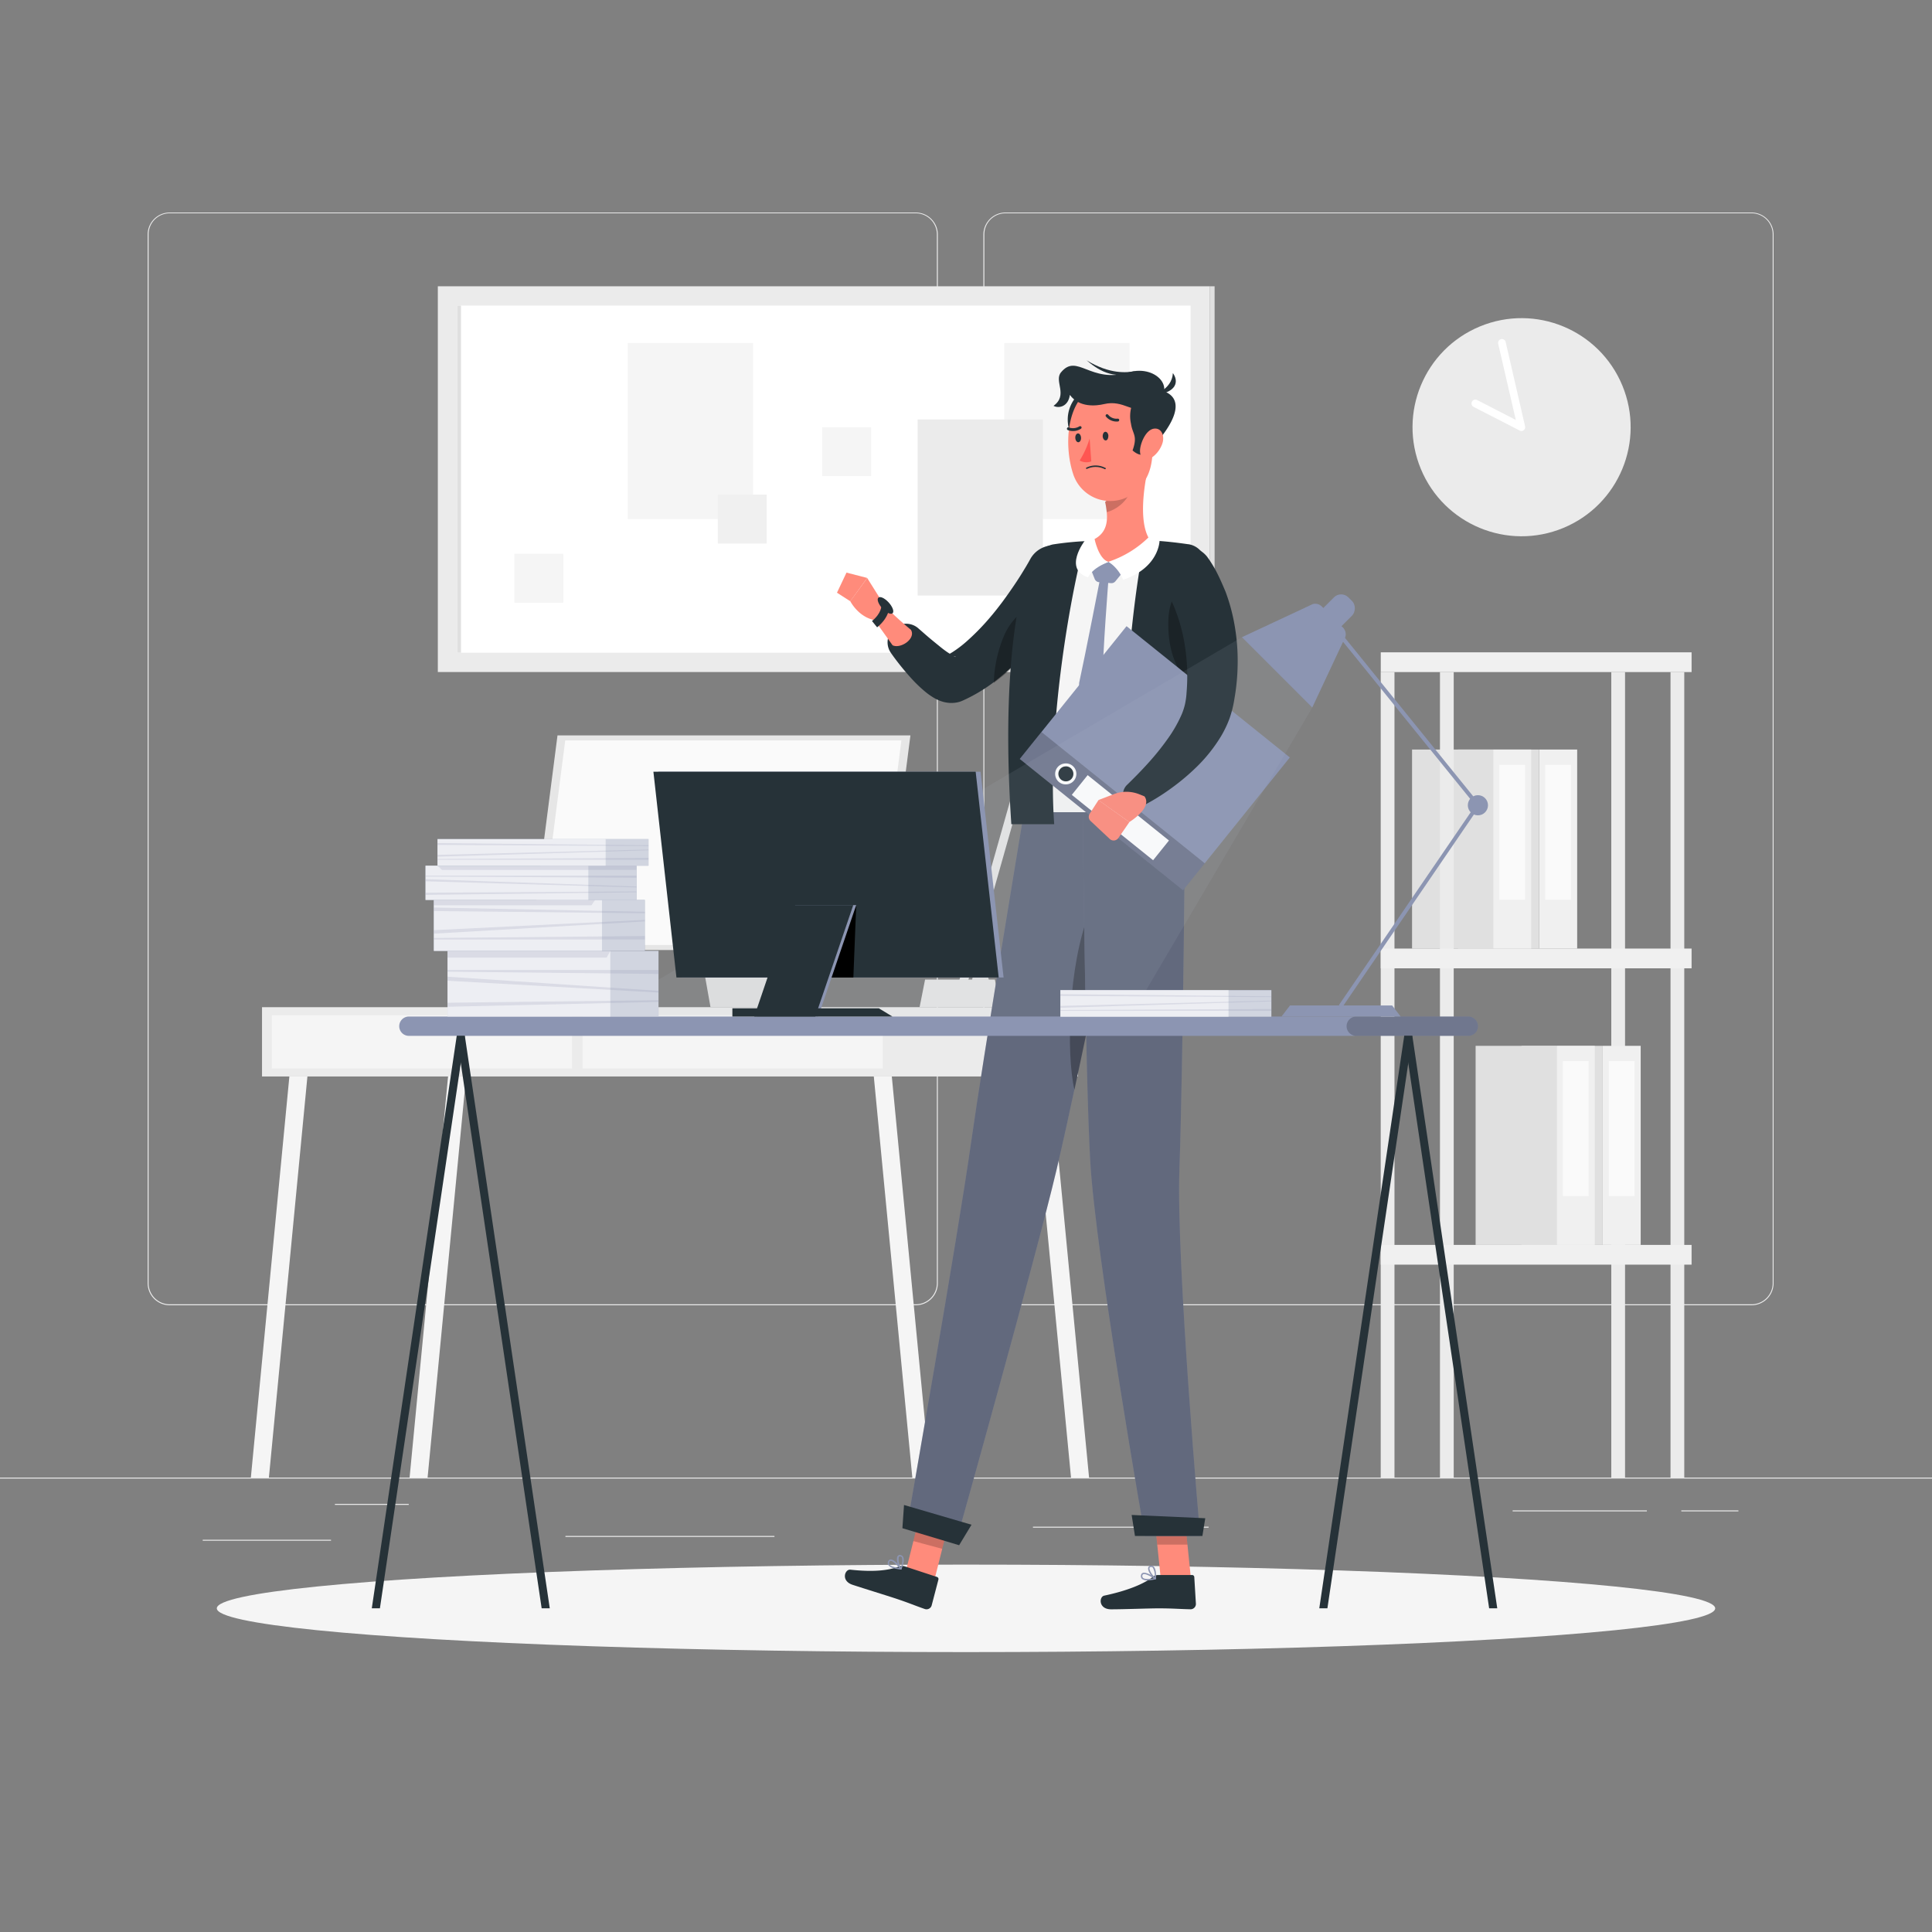 <svg xmlns="http://www.w3.org/2000/svg" viewBox="0 0 500 500"><rect x="0" y="0" width="500" height="500" fill="#808080" stroke="none"/><g id="freepik--background-complete--inject-61"><rect y="382.4" width="500" height="0.25" style="fill:#ebebeb"></rect><path d="M237,337.8H43.91a5.71,5.71,0,0,1-5.7-5.71V60.66A5.71,5.71,0,0,1,43.91,55H237a5.71,5.71,0,0,1,5.71,5.71V332.09A5.71,5.71,0,0,1,237,337.8ZM43.91,55.2a5.46,5.46,0,0,0-5.45,5.46V332.09a5.46,5.46,0,0,0,5.45,5.46H237a5.47,5.47,0,0,0,5.46-5.46V60.66A5.47,5.47,0,0,0,237,55.2Z" style="fill:#ebebeb"></path><path d="M453.31,337.8H260.21a5.72,5.72,0,0,1-5.71-5.71V60.66A5.72,5.72,0,0,1,260.21,55h193.1A5.71,5.71,0,0,1,459,60.66V332.09A5.71,5.71,0,0,1,453.31,337.8ZM260.21,55.2a5.47,5.47,0,0,0-5.46,5.46V332.09a5.47,5.47,0,0,0,5.46,5.46h193.1a5.47,5.47,0,0,0,5.46-5.46V60.66a5.47,5.47,0,0,0-5.46-5.46Z" style="fill:#ebebeb"></path><rect x="52.46" y="398.49" width="33.21" height="0.25" style="fill:#ebebeb"></rect><rect x="146.33" y="397.5" width="54.1" height="0.25" style="fill:#ebebeb"></rect><rect x="86.67" y="389.21" width="19.11" height="0.25" style="fill:#ebebeb"></rect><rect x="435.12" y="390.89" width="14.78" height="0.25" style="fill:#ebebeb"></rect><rect x="391.47" y="390.89" width="34.74" height="0.25" style="fill:#ebebeb"></rect><rect x="267.33" y="395.11" width="45.45" height="0.25" style="fill:#ebebeb"></rect><rect x="251.61" y="252.52" width="4.28" height="1.97" rx="0.96" transform="translate(507.49 507.02) rotate(-180)" style="fill:#e0e0e0"></rect><path d="M287,206,267,220A12.19,12.19,0,0,1,287,206Z" style="fill:#e6e6e6"></path><path d="M263.05,203.86l5.47,7.77,10.07-7.09-5.47-7.77a6.16,6.16,0,0,0-8.58-1.49h0A6.16,6.16,0,0,0,263.05,203.86Z" style="fill:#e6e6e6"></path><rect x="256.35" y="194.26" width="2.22" height="62" transform="translate(443.83 512.14) rotate(-164.19)" style="fill:#e6e6e6"></rect><path d="M263,192.33a3.83,3.83,0,1,0,5.22,1.47A3.83,3.83,0,0,0,263,192.33Z" style="fill:#e6e6e6"></path><polygon points="239.41 253.5 257.47 253.5 258.88 260.67 237.99 260.67 239.41 253.5" style="fill:#e6e6e6"></polygon><rect x="67.8" y="260.67" width="211.16" height="17.93" transform="translate(346.77 539.26) rotate(180)" style="fill:#ebebeb"></rect><rect x="70.34" y="262.74" width="77.68" height="13.78" transform="translate(218.37 539.26) rotate(180)" style="fill:#f5f5f5"></rect><rect x="150.79" y="262.74" width="77.68" height="13.78" transform="translate(379.26 539.26) rotate(180)" style="fill:#f5f5f5"></rect><polygon points="236.11 382.4 240.77 382.4 230.8 278.59 226.14 278.59 236.11 382.4" style="fill:#f5f5f5"></polygon><polygon points="277.18 382.4 281.85 382.4 271.88 278.59 267.21 278.59 277.18 382.4" style="fill:#f5f5f5"></polygon><polygon points="110.66 382.4 106 382.4 115.96 278.59 120.63 278.59 110.66 382.4" style="fill:#f5f5f5"></polygon><polygon points="69.59 382.4 64.92 382.4 74.89 278.59 79.56 278.59 69.59 382.4" style="fill:#f5f5f5"></polygon><polygon points="177.08 222.33 193.41 222.33 200.21 260.67 183.88 260.67 177.08 222.33" style="fill:#e0e0e0"></polygon><polygon points="144.28 190.32 235.62 190.32 228.46 245.87 137.12 245.87 144.28 190.32" style="fill:#e6e6e6"></polygon><polygon points="146.28 191.63 233.28 191.63 226.46 244.56 139.46 244.56 146.28 191.63" style="fill:#fafafa"></polygon><rect x="398.33" y="193.98" width="9.83" height="51.52" transform="translate(806.5 439.48) rotate(180)" style="fill:#f0f0f0"></rect><rect x="399.92" y="197.94" width="6.67" height="34.93" transform="translate(806.5 430.81) rotate(180)" style="fill:#fafafa"></rect><rect x="377.33" y="193.98" width="21" height="51.52" style="fill:#e0e0e0"></rect><rect x="386.44" y="193.98" width="9.83" height="51.52" transform="translate(782.72 439.48) rotate(180)" style="fill:#f0f0f0"></rect><rect x="388.03" y="197.94" width="6.67" height="34.93" transform="translate(782.72 430.81) rotate(180)" style="fill:#fafafa"></rect><rect x="365.44" y="193.98" width="21" height="51.52" style="fill:#e0e0e0"></rect><rect x="372.67" y="173.92" width="3.56" height="208.47" transform="translate(748.89 556.32) rotate(180)" style="fill:#ebebeb"></rect><rect x="432.33" y="173.92" width="3.56" height="208.47" transform="translate(868.22 556.32) rotate(180)" style="fill:#ebebeb"></rect><rect x="357.33" y="173.92" width="3.56" height="208.47" transform="translate(718.22 556.32) rotate(180)" style="fill:#ebebeb"></rect><rect x="417" y="173.92" width="3.56" height="208.47" transform="translate(837.56 556.32) rotate(180)" style="fill:#ebebeb"></rect><rect x="414.78" y="270.66" width="9.83" height="51.52" transform="translate(839.39 592.84) rotate(180)" style="fill:#f0f0f0"></rect><rect x="416.36" y="274.62" width="6.67" height="34.93" transform="translate(839.39 584.18) rotate(180)" style="fill:#fafafa"></rect><rect x="393.78" y="270.66" width="21" height="51.52" style="fill:#e0e0e0"></rect><rect x="402.89" y="270.66" width="9.83" height="51.52" transform="translate(815.61 592.84) rotate(180)" style="fill:#f0f0f0"></rect><rect x="404.47" y="274.62" width="6.67" height="34.93" transform="translate(815.61 584.18) rotate(180)" style="fill:#fafafa"></rect><rect x="381.89" y="270.66" width="21" height="51.52" style="fill:#e0e0e0"></rect><rect x="357.33" y="168.81" width="80.44" height="5.11" transform="translate(795.11 342.74) rotate(180)" style="fill:#f0f0f0"></rect><rect x="357.33" y="245.5" width="80.44" height="5.11" transform="translate(795.11 496.1) rotate(180)" style="fill:#f0f0f0"></rect><rect x="357.33" y="322.18" width="80.44" height="5.11" transform="translate(795.11 649.47) rotate(180)" style="fill:#f0f0f0"></rect><rect x="113.31" y="74.09" width="199.82" height="99.83" style="fill:#ebebeb"></rect><rect x="313.13" y="74.09" width="1.2" height="99.83" transform="translate(627.47 248.01) rotate(180)" style="fill:#e0e0e0"></rect><rect x="168.31" y="29.1" width="89.83" height="189.82" transform="translate(337.23 -89.22) rotate(90)" style="fill:#fff"></rect><rect x="73.89" y="123.51" width="89.83" height="0.99" transform="translate(242.82 5.2) rotate(90)" style="fill:#e0e0e0"></rect><rect x="259.91" y="88.78" width="32.42" height="45.56" style="fill:#f5f5f5"></rect><rect x="162.47" y="88.78" width="32.42" height="45.56" style="fill:#f5f5f5"></rect><rect x="237.48" y="108.56" width="32.42" height="45.56" style="fill:#ebebeb"></rect><rect x="212.78" y="110.56" width="12.66" height="12.66" style="fill:#f5f5f5"></rect><rect x="133.13" y="143.33" width="12.66" height="12.66" style="fill:#f5f5f5"></rect><rect x="185.77" y="128" width="12.66" height="12.66" style="fill:#f0f0f0"></rect><circle cx="393.78" cy="110.56" r="28.22" transform="translate(-12.33 159.11) rotate(-22.5)" style="fill:#ebebeb"></circle><path d="M393.78,111.55a.92.92,0,0,1-.46-.11l-11.94-6.13a1,1,0,0,1-.44-1.35,1,1,0,0,1,1.35-.43l10,5.15-4.54-19.62a1,1,0,1,1,1.94-.45l5,21.72a1,1,0,0,1-1,1.22Z" style="fill:#fff"></path></g><g id="freepik--Shadow--inject-61"><ellipse id="freepik--path--inject-61" cx="250" cy="416.24" rx="193.89" ry="11.32" style="fill:#f5f5f5"></ellipse></g><g id="freepik--Character--inject-61"><polygon points="241.69 409.43 234.23 407.42 238.68 389.68 246.14 391.69 241.69 409.43" style="fill:#ff8b7b"></polygon><path d="M234.14,405.37l8.34,2.74a.56.56,0,0,1,.38.69l-1.76,6.73a1.38,1.38,0,0,1-1.73.89c-2.89-1-4.22-1.63-7.89-2.83-2.25-.74-7.7-2.42-10.82-3.44s-2-4.07-.6-3.92c6.33.69,10,.14,12.65-.82A2.27,2.27,0,0,1,234.14,405.37Z" style="fill:#263238"></path><polygon points="246.14 391.7 238.68 389.69 236.38 398.83 243.85 400.84 246.14 391.7" style="opacity:0.2"></polygon><path d="M265,210.2S254.4,273.79,251.27,296C247.85,320.26,235,393.32,235,393.32l12.69,4.8s20.18-71.85,25.76-95.46c6.06-25.63,19.4-92.46,19.4-92.46Z" style="fill:#8C95B2"></path><path d="M265,210.2S254.4,273.79,251.27,296C247.85,320.26,235,393.32,235,393.32l12.69,4.8s20.18-71.85,25.76-95.46c6.06-25.63,19.4-92.46,19.4-92.46Z" style="opacity:0.3"></path><path d="M281.89,236.28c-5.4,13.48-6,36.39-3.82,45.77,3.31-15.41,7.11-33.85,10-48.19C287.05,230.18,285.16,228.08,281.89,236.28Z" style="opacity:0.3"></path><polygon points="248.22 399.9 233.54 395.5 233.96 389.49 251.43 394.6 248.22 399.9" style="fill:#263238"></polygon><path d="M231.09,405.8a9.37,9.37,0,0,0,2.06.39.2.2,0,0,0,.18-.1.19.19,0,0,0,0-.19c-.18-.25-1.81-2.37-2.83-2.31a.67.67,0,0,0-.57.35,1,1,0,0,0-.09,1A2.11,2.11,0,0,0,231.09,405.8Zm1.67,0c-1.42-.17-2.38-.53-2.61-1a.63.63,0,0,1,.08-.66.32.32,0,0,1,.27-.18C231.05,403.92,232.08,405,232.76,405.78Z" style="fill:#8C95B2"></path><path d="M233.11,406.18h.09a.18.18,0,0,0,.13-.11c0-.09.91-2.17.4-3.14a.92.92,0,0,0-.66-.48.7.7,0,0,0-.8.32c-.43.75.16,2.66.76,3.35Zm0-3.34a.52.52,0,0,1,.33.27,4.12,4.12,0,0,1-.29,2.52,3.65,3.65,0,0,1-.53-2.67c0-.1.15-.2.41-.14Z" style="fill:#8C95B2"></path><path d="M278.54,151.35c-.51.89-.92,1.55-1.39,2.31l-1.39,2.16q-1.41,2.15-2.91,4.21a97.94,97.94,0,0,1-6.49,8,66.82,66.82,0,0,1-7.67,7.33,42,42,0,0,1-9.64,6l-.14.06-.46.17a7.46,7.46,0,0,1-2.73.32,8.42,8.42,0,0,1-1.75-.31,10.31,10.31,0,0,1-2.07-.88,17.5,17.5,0,0,1-2.46-1.71,36.27,36.27,0,0,1-3.43-3.27c-1-1.1-1.95-2.2-2.85-3.32s-1.74-2.22-2.6-3.46a4.8,4.8,0,0,1,7.07-6.38l.14.13c.92.79,1.92,1.69,2.89,2.5s2,1.64,2.92,2.39a28.21,28.21,0,0,0,2.77,1.95,4.44,4.44,0,0,0,1,.46c.06,0,.07,0-.2-.13a3.14,3.14,0,0,0-.75-.15,4.87,4.87,0,0,0-1.73.21l-.6.24a29.85,29.85,0,0,0,6.46-4.52,61.21,61.21,0,0,0,6-6.24c1.9-2.25,3.68-4.67,5.38-7.15q1.29-1.86,2.48-3.77l1.17-1.92c.36-.62.78-1.33,1.05-1.84l0,0a6.85,6.85,0,1,1,12.06,6.5A.83.83,0,0,0,278.54,151.35Z" style="fill:#263238"></path><path d="M260.07,164c4.1-8.44,11.12-7.94,13.93-5.34-.26.39-.52.78-.79,1.16a89.57,89.57,0,0,1-6.18,7.8,68.36,68.36,0,0,1-7.29,7.13c-.83.68-1.67,1.34-2.55,2A33.91,33.91,0,0,1,260.07,164Z" style="opacity:0.3"></path><path d="M227.57,154.59l-3.14-5-4.38,6s2.25,4.49,6.95,5l.84-2.39A4.19,4.19,0,0,0,227.57,154.59Z" style="fill:#ff8b7b"></path><path d="M226,160l5,7c2.09,1,6.11-1.72,4.75-4a95.1,95.1,0,0,1-8.88-8.35Z" style="fill:#ff8b7b"></path><path d="M231.15,158.46c-.2.68-1.25.43-2.35-.55s-1.82-2.33-1.62-3,1.25-.44,2.35.55S231.35,157.78,231.15,158.46Z" style="fill:#263238"></path><path d="M227,162.35l-1.33-1.63c2.47-2,2.44-3.91,2.44-4l2.1-.12C230.22,156.74,230.36,159.63,227,162.35Z" style="fill:#263238"></path><polygon points="219.07 148.19 216.61 153.39 220.06 155.61 224.43 149.57 219.07 148.19" style="fill:#ff8b7b"></polygon><polygon points="308.21 408.51 300.4 408.51 298.53 390.42 306.35 390.42 308.21 408.51" style="fill:#ff8b7b"></polygon><path d="M299.72,407.61h8.78a.56.56,0,0,1,.58.53l.42,6.95a1.38,1.38,0,0,1-1.37,1.39c-3.05-.06-4.51-.24-8.37-.24-2.38,0-8.92.25-12.2.25s-3.18-3.24-1.79-3.54c6.23-1.31,10.4-3.13,12.6-4.86A2.23,2.23,0,0,1,299.72,407.61Z" style="fill:#263238"></path><polygon points="306.35 390.43 298.53 390.43 299.5 399.75 307.31 399.75 306.35 390.43" style="opacity:0.2"></polygon><path d="M280.21,210.2s.67,67.87,1.94,90.24c1.39,24.49,14.14,97.06,14.14,97.06H310.6s-6.23-70.59-5.37-94.84c.93-26.32,1.5-92.46,1.5-92.46Z" style="fill:#8C95B2"></path><path d="M280.21,210.2s.67,67.87,1.94,90.24c1.39,24.49,14.14,97.06,14.14,97.06H310.6s-6.23-70.59-5.37-94.84c.93-26.32,1.5-92.46,1.5-92.46Z" style="opacity:0.3"></path><polygon points="311.18 397.5 293.73 397.5 292.87 392.07 311.92 392.92 311.18 397.5" style="fill:#263238"></polygon><path d="M297,409a9.78,9.78,0,0,0,2.08-.28.18.18,0,0,0,.14-.14.23.23,0,0,0-.07-.19c-.25-.17-2.47-1.68-3.42-1.31a.68.68,0,0,0-.42.52,1,1,0,0,0,.22,1A2.18,2.18,0,0,0,297,409Zm1.58-.54c-1.39.27-2.42.23-2.79-.13a.66.66,0,0,1-.13-.65.34.34,0,0,1,.2-.26C296.33,407.19,297.63,407.85,298.53,408.43Z" style="fill:#8C95B2"></path><path d="M299,408.69a.15.15,0,0,0,.09,0,.16.16,0,0,0,.09-.14c0-.1.19-2.34-.6-3.1a.91.91,0,0,0-.77-.26.7.7,0,0,0-.66.55c-.18.86,1,2.49,1.76,2.95A.15.15,0,0,0,299,408.69Zm-1.07-3.16a.55.55,0,0,1,.4.16,4.06,4.06,0,0,1,.51,2.48c-.68-.57-1.46-1.81-1.34-2.37,0-.11.08-.23.35-.27Z" style="fill:#8C95B2"></path><path d="M268.24,146.73a7.6,7.6,0,0,1,5.76-5.22,46.82,46.82,0,0,1,5.85-1,156.94,156.94,0,0,1,17.76,0c3.1.15,6.26.53,8.78.9h.09a5,5,0,0,1,4.17,5.79,246,246,0,0,0-3.84,31.67c-.61,15.46.22,27.6-.08,31.33H265C262.41,172.47,265.69,155.32,268.24,146.73Z" style="fill:#f5f5f5"></path><path d="M282.31,147.32l1,2.52a1.34,1.34,0,0,0,1.14.83l3.06.25a1.33,1.33,0,0,0,1.16-.49l2.1-2.58-3.92-2.47Z" style="fill:#8C95B2"></path><path d="M284.69,149.83s-3.83,19.69-5.42,26.95c-.16,5.32,2.22,12.46,2.22,12.46s3.85-9.06,3.85-12.92c0-7,1.54-26.49,1.54-26.49Z" style="fill:#8C95B2"></path><path d="M296.42,139.76c-3.28,13.34-6.3,47.15-6.27,73.58h17.67c.31-3.94-.57-16.74.07-33,.49-12.42,2.71-25.81,4.06-33.39a5.25,5.25,0,0,0-4.41-6.11h-.09c-2.66-.39-6-.79-9.26-.95Z" style="fill:#263238"></path><path d="M302.37,160.44c.29-8.86,6.83-12.25,8.67-9.87a1.89,1.89,0,0,1,.22.31c-1.15,6.83-2.55,16.23-3.16,25.49C305,174.58,302.09,168.86,302.37,160.44Z" style="opacity:0.3"></path><path d="M266.09,146.91a8.86,8.86,0,0,1,6.34-6,78.81,78.81,0,0,1,8.4-.86c-3.35,11.58-9.91,46.9-8,73.26H261.73C259.1,173.79,263.61,154.15,266.09,146.91Z" style="fill:#263238"></path><rect x="276.81" y="169.1" width="44.1" height="54.22" transform="translate(-41.32 306.19) rotate(-51.2)" style="fill:#8C95B2"></rect><rect x="283.37" y="182.8" width="8.96" height="54.22" transform="translate(-56.1 302.73) rotate(-51.2)" style="opacity:0.2"></rect><rect x="286.68" y="198.1" width="6.55" height="27" transform="translate(-56.64 305) rotate(-51.2)" style="fill:#fff"></rect><path d="M277.31,198.45a2.33,2.33,0,1,1-3.27.36A2.32,2.32,0,0,1,277.31,198.45Z" style="fill:#263238"></path><path d="M275.85,203a2.71,2.71,0,0,1-.29-5.41,2.67,2.67,0,0,1,2,.58h0a2.72,2.72,0,0,1-1.71,4.83Zm0-4.65h-.21a1.89,1.89,0,0,0-1.3.71,1.94,1.94,0,1,0,2.72-.3h0A1.91,1.91,0,0,0,275.86,198.33Z" style="fill:#fff"></path><path d="M280.7,140.44c5.16-1.22,6.07-4.42,5.72-7.92a22.22,22.22,0,0,0-.41-2.62l6.47-5.37,4.75-3.94c-1.32,5.72-2.8,16.14,1.06,20,0,0-3.2,5.27-12,4.79C278.79,144.94,280.7,140.44,280.7,140.44Z" style="fill:#ff8b7b"></path><path d="M290.68,150.05a10.34,10.34,0,0,0-3.8-4.67,26.83,26.83,0,0,0,10.5-6.45l2.71,1S300.05,146.87,290.68,150.05Z" style="fill:#fff"></path><path d="M281.59,149.42s.75-2.24,5.29-4c-2.6-.74-3.62-6-3.62-6l-2.53.53S275.06,147.31,281.59,149.42Z" style="fill:#fff"></path><path d="M286,129.9a22.22,22.22,0,0,1,.41,2.62c2.41-.49,5.64-3.06,6-5.53a11.19,11.19,0,0,0,.09-2.46Z" style="opacity:0.2"></path><path d="M281.18,102.13l-2.8.74A9,9,0,0,0,277,112c.87,2.67,2.27,2.64,1.58,6.74,3.67,2.3,4.74-1.46,4.74-1.46S291.7,101.16,281.18,102.13Z" style="fill:#263238"></path><path d="M298.25,109.15c.13,7.77.59,12.3-3,16.7a10.1,10.1,0,0,1-17.57-3.35c-2.19-6.75-2-18.33,5.26-22.25A10.23,10.23,0,0,1,298.25,109.15Z" style="fill:#ff8b7b"></path><path d="M296.86,105.72c9-4,2.81-11.62-4.78-9.35-9.91,3-13.31-5.08-17.5,0-1.87,2.27,1.95,5.87-1.93,8.66,1.42.76,3.84.16,4.23-2.83,2.45,3.36,6.85,2.85,8.83,2.38C290.83,103.36,293.35,107.25,296.86,105.72Z" style="fill:#263238"></path><path d="M298.14,102.31s5.17-1.3,5.4-5.75C305,98.51,304.92,101.76,298.14,102.31Z" style="fill:#263238"></path><path d="M293.77,96.08c-2.26.36-6.54.83-12.56-2.83C283.78,95.44,288.21,98.64,293.77,96.08Z" style="fill:#263238"></path><path d="M298.5,100.6l-2.89.25a9.05,9.05,0,0,0-2.91,8.81c.41,2.78,1.79,3,.41,6.91,3.23,2.88,4.92-.64,4.92-.64S311.7,102.31,298.5,100.6Z" style="fill:#263238"></path><path d="M300.79,114.85a7.29,7.29,0,0,1-3.09,3.81c-1.84,1-2.95-.6-2.6-2.73.32-1.91,1.66-4.77,3.59-5S301.5,112.85,300.79,114.85Z" style="fill:#ff8b7b"></path><path d="M286.85,112.76c0,.63-.24,1.18-.65,1.22s-.78-.43-.83-1,.24-1.18.65-1.23S286.8,112.13,286.85,112.76Z" style="fill:#263238"></path><path d="M279.77,113.22c.05.63-.24,1.18-.65,1.23s-.78-.43-.83-1.06.24-1.17.65-1.22S279.72,112.6,279.77,113.22Z" style="fill:#263238"></path><path d="M282,113.47a23.23,23.23,0,0,1-2.58,5.71,3.57,3.57,0,0,0,3,.23Z" style="fill:#ff5652"></path><path d="M285.4,120.8a5.39,5.39,0,0,0-4.25.22.18.18,0,1,0,.18.32,5.19,5.19,0,0,1,4.58.08.2.2,0,0,0,.25-.09.19.19,0,0,0-.09-.25C285.84,121,285.62,120.88,285.4,120.8Z" style="fill:#263238"></path><path d="M286.4,107.22a.26.26,0,0,0-.16.09.37.37,0,0,0,0,.52,3.57,3.57,0,0,0,3.1,1.25.38.38,0,0,0,.31-.43.37.37,0,0,0-.43-.3,2.8,2.8,0,0,1-2.42-1A.36.36,0,0,0,286.4,107.22Z" style="fill:#263238"></path><path d="M279.71,110.33a.39.39,0,0,0-.35,0,3.14,3.14,0,0,1-2.72.3.36.36,0,0,0-.49.18.38.38,0,0,0,.18.49h0a3.83,3.83,0,0,0,3.4-.33.38.38,0,0,0,.13-.51A.46.46,0,0,0,279.71,110.33Z" style="fill:#263238"></path><path d="M312.34,144l.52.72.39.58c.24.38.47.74.69,1.11.45.73.83,1.46,1.2,2.2.74,1.47,1.38,3,2,4.45a48.17,48.17,0,0,1,2.45,9.21,52.83,52.83,0,0,1,.72,9.37,55.71,55.71,0,0,1-.85,9.24,28.18,28.18,0,0,1-1.27,5.09,27.9,27.9,0,0,1-2.26,4.69,40.2,40.2,0,0,1-5.91,7.49,57.46,57.46,0,0,1-6.86,5.82,56.06,56.06,0,0,1-7.57,4.67,3.42,3.42,0,0,1-3.94-5.49l.16-.15c1.8-1.76,3.73-3.71,5.46-5.65a66.21,66.21,0,0,0,4.83-6,34.46,34.46,0,0,0,3.57-6.13,15.81,15.81,0,0,0,1-2.95,18.86,18.86,0,0,0,.41-3,50.77,50.77,0,0,0-.86-14.51,45.36,45.36,0,0,0-2-6.79,32.07,32.07,0,0,0-1.38-3.16c-.25-.5-.52-1-.77-1.46l-.39-.67-.17-.29-.08-.12,0,0s0,0,0,0A6.85,6.85,0,0,1,312.34,144Z" style="fill:#263238"></path><path d="M288.32,205.5l-4.06,1.56,8,5.69s6.08-3.67,3.93-6.65l-1.31-.53A9,9,0,0,0,288.32,205.5Z" style="fill:#ff8b7b"></path><path d="M282.25,212.48l4.95,4.64a1.48,1.48,0,0,0,2.23-.24l2.86-4.13-8-5.69L282,210.61A1.48,1.48,0,0,0,282.25,212.48Z" style="fill:#ff8b7b"></path></g><g id="freepik--Desk--inject-61"><path d="M380,268.08H105.82a2.5,2.5,0,0,1-2.5-2.5h0a2.5,2.5,0,0,1,2.5-2.5H380a2.5,2.5,0,0,1,2.5,2.5h0A2.5,2.5,0,0,1,380,268.08Z" style="fill:#8C95B2"></path><path d="M380,268.08H351a2.5,2.5,0,0,1-2.5-2.5h0a2.5,2.5,0,0,1,2.5-2.5h29a2.5,2.5,0,0,1,2.5,2.5h0A2.5,2.5,0,0,1,380,268.08Z" style="opacity:0.2"></path><polygon points="341.43 416.23 343.53 416.23 365.51 268.08 363.41 268.08 341.43 416.23" style="fill:#263238"></polygon><polygon points="387.49 416.23 385.39 416.23 363.41 268.08 365.51 268.08 387.49 416.23" style="fill:#263238"></polygon><polygon points="96.22 416.23 98.32 416.23 120.3 268.08 118.2 268.08 96.22 416.23" style="fill:#263238"></polygon><polygon points="142.28 416.23 140.18 416.23 118.2 268.08 120.3 268.08 142.28 416.23" style="fill:#263238"></polygon><g style="opacity:0.1"><polygon points="321.41 164.91 154.01 263.18 292.53 263.18 339.61 183.11 321.41 164.91" style="fill:#8C95B2"></polygon><polygon points="321.41 164.91 154.01 263.18 292.53 263.18 339.61 183.11 321.41 164.91" style="fill:#fff;opacity:0.4"></polygon></g><polygon points="259.73 252.97 176.32 252.97 170.36 199.72 253.76 199.72 259.73 252.97" style="fill:#8C95B2"></polygon><polygon points="258.46 252.97 175.06 252.97 169.1 199.72 252.5 199.72 258.46 252.97" style="fill:#263238"></polygon><polygon points="220.85 252.97 213.09 252.97 221.59 234.24 220.85 252.97"></polygon><polygon points="195.97 263.08 211.77 263.08 221.59 234.24 205.8 234.24 195.97 263.08" style="fill:#8C95B2"></polygon><polygon points="227.45 260.95 189.54 260.95 189.54 263.08 230.96 263.08 227.45 260.95" style="fill:#263238"></polygon><polygon points="195.2 263.08 211 263.08 220.82 234.24 205.02 234.24 195.2 263.08" style="fill:#263238"></polygon><rect x="115.82" y="246.09" width="54.6" height="16.99" style="fill:#8C95B2"></rect><rect x="115.82" y="246.09" width="54.6" height="16.99" style="fill:#fff;opacity:0.6"></rect><rect x="115.82" y="246.09" width="42.13" height="16.99" style="fill:#fff;opacity:0.6"></rect><polygon points="157.95 246.09 115.82 246.09 115.82 247.83 157 247.83 157.95 246.09" style="fill:#8C95B2;opacity:0.2"></polygon><polygon points="170.42 252.06 115.82 251.47 115.82 251.02 170.42 251.02 170.42 252.06" style="fill:#8C95B2;opacity:0.2"></polygon><polygon points="115.82 253.81 170.42 256.88 170.42 256.42 115.82 252.77 115.82 253.81" style="fill:#8C95B2;opacity:0.2"></polygon><polygon points="115.82 260.55 170.42 259.3 170.42 258.85 115.82 259.51 115.82 260.55" style="fill:#8C95B2;opacity:0.2"></polygon><rect x="112.28" y="232.9" width="54.6" height="13.19" style="fill:#8C95B2"></rect><rect x="112.28" y="232.9" width="54.6" height="13.19" style="fill:#fff;opacity:0.6"></rect><rect x="112.28" y="232.9" width="43.51" height="13.19" style="fill:#fff;opacity:0.6"></rect><polygon points="154.01 232.9 112.28 232.9 112.28 234.29 153.07 234.29 154.01 232.9" style="fill:#8C95B2;opacity:0.2"></polygon><polygon points="166.89 242.24 112.28 242.75 112.28 243.15 166.89 243.15 166.89 242.24" style="fill:#8C95B2;opacity:0.2"></polygon><polygon points="112.28 240.72 166.89 238.06 166.89 238.46 112.28 241.63 112.28 240.72" style="fill:#8C95B2;opacity:0.2"></polygon><polygon points="112.28 234.87 166.89 235.96 166.89 236.35 112.28 235.78 112.28 234.87" style="fill:#8C95B2;opacity:0.2"></polygon><rect x="110.13" y="224.04" width="54.6" height="8.86" style="fill:#8C95B2"></rect><rect x="110.13" y="224.04" width="54.6" height="8.86" style="fill:#fff;opacity:0.6"></rect><rect x="110.13" y="224.04" width="42.13" height="8.86" style="fill:#fff;opacity:0.6"></rect><polygon points="164.73 227.16 110.13 226.85 110.13 226.61 164.73 226.61 164.73 227.16" style="fill:#8C95B2;opacity:0.2"></polygon><polygon points="110.13 228.07 164.73 229.67 164.73 229.43 110.13 227.53 110.13 228.07" style="fill:#8C95B2;opacity:0.2"></polygon><polygon points="164.73 224.04 113.23 224.04 114.37 225.13 164.73 225.13 164.73 224.04" style="fill:#8C95B2;opacity:0.2"></polygon><polygon points="110.13 231.59 164.73 230.93 164.73 230.7 110.13 231.04 110.13 231.59" style="fill:#8C95B2;opacity:0.2"></polygon><rect x="113.23" y="217.16" width="54.6" height="6.88" style="fill:#8C95B2"></rect><rect x="113.23" y="217.16" width="54.6" height="6.88" style="fill:#fff;opacity:0.6"></rect><rect x="113.23" y="217.16" width="43.51" height="6.88" style="fill:#fff;opacity:0.6"></rect><polygon points="167.83 222.03 113.23 222.3 113.23 222.5 167.83 222.5 167.83 222.03" style="fill:#8C95B2;opacity:0.2"></polygon><polygon points="113.23 221.24 167.83 219.85 167.83 220.06 113.23 221.71 113.23 221.24" style="fill:#8C95B2;opacity:0.2"></polygon><polygon points="113.23 218.19 167.83 218.75 167.83 218.96 113.23 218.66 113.23 218.19" style="fill:#8C95B2;opacity:0.2"></polygon><rect x="274.43" y="256.25" width="54.6" height="6.88" style="fill:#8C95B2"></rect><rect x="274.43" y="256.25" width="54.6" height="6.88" style="fill:#fff;opacity:0.6"></rect><rect x="274.43" y="256.25" width="43.51" height="6.88" style="fill:#fff;opacity:0.6"></rect><polygon points="329.03 261.13 274.43 261.39 274.43 261.6 329.03 261.6 329.03 261.13" style="fill:#8C95B2;opacity:0.2"></polygon><polygon points="274.43 260.33 329.03 258.95 329.03 259.15 274.43 260.81 274.43 260.33" style="fill:#8C95B2;opacity:0.2"></polygon><polygon points="274.43 257.28 329.03 257.85 329.03 258.05 274.43 257.75 274.43 257.28" style="fill:#8C95B2;opacity:0.2"></polygon><path d="M339.61,183.11l-18.2-18.2,18.34-8.58a2.48,2.48,0,0,1,2.54.84l5.07,5.06a2.51,2.51,0,0,1,.84,2.55Z" style="fill:#8C95B2"></path><rect x="340.52" y="152.77" width="6.66" height="15.81" rx="2.65" transform="translate(214.33 -196.08) rotate(45)" style="fill:#8C95B2"></rect><polygon points="360.29 260.21 333.85 260.21 331.65 263.08 362.49 263.08 360.29 260.21" style="fill:#8C95B2"></polygon><path d="M347.07,260.72a.52.52,0,0,1-.29-.09.51.51,0,0,1-.14-.71l35.2-51.5L343.45,161a.52.52,0,1,1,.8-.65l38.63,47.72a.51.51,0,0,1,0,.62L347.5,260.5A.51.51,0,0,1,347.07,260.72Z" style="fill:#8C95B2"></path><circle cx="382.48" cy="208.4" r="2.61" style="fill:#8C95B2"></circle></g></svg>
